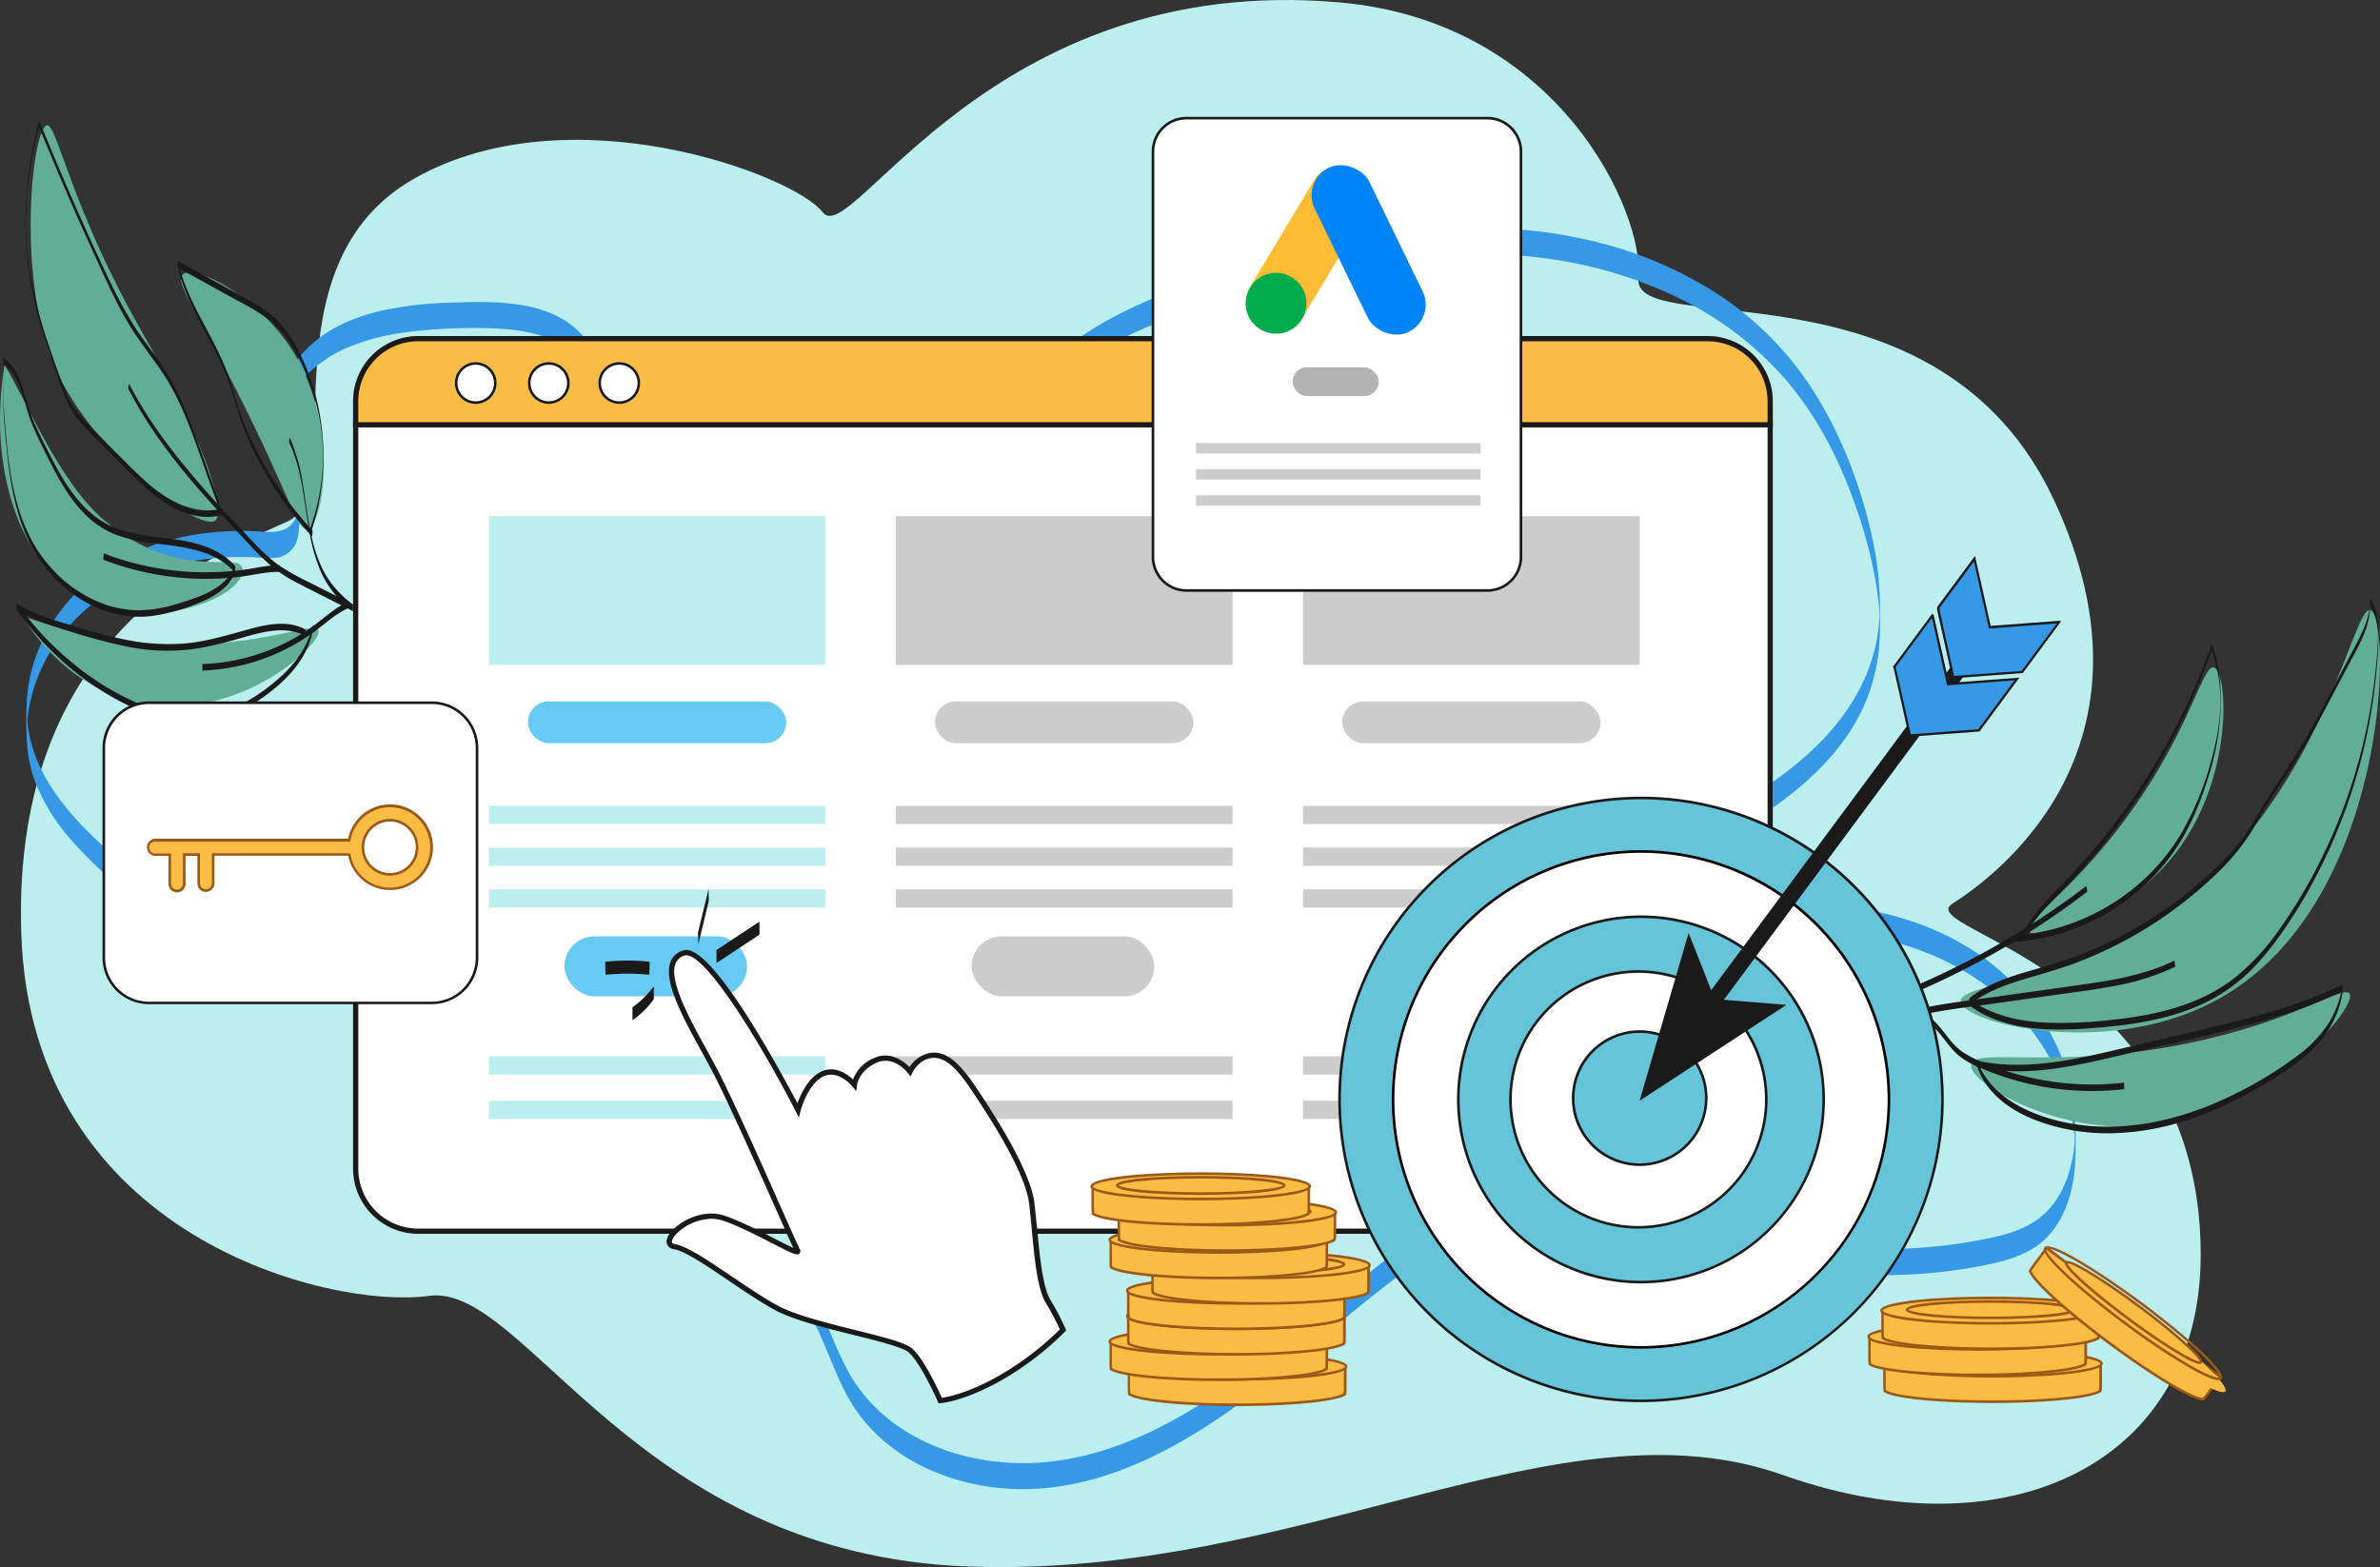 <svg id="b5b19d82-fed0-4d5b-a279-3984c2970ebf" data-name="Слой 6" xmlns="http://www.w3.org/2000/svg" viewBox="0 0 911.94 600.48"><rect x="0" y="0" width="911.94" height="600.48" fill="#333333" stroke="none"/><defs><style>.b137fc2e-ae97-4cb3-84d4-a18f9770176d{fill:#bbeeef;}.b061075e-2b6a-44e5-8113-9b36632a6021{fill:#3699e6;}.f505aa5f-e620-4bd3-9f93-9cddc76a3207{fill:#62ad96;}.fe2eb37b-2b2e-46ea-a737-b346bb48c243{fill:#1a1a1a;}.a17388e5-4f5f-4cc5-a3db-65dccd65763f{fill:#fff;}.b0659eee-c418-4024-bfe9-fb103f9a2f7f{fill:#fabc43;}.a3790e72-7318-4b46-832f-767f4a645e26{fill:#67caf3;}.a29ce09b-11ae-4eaf-96f8-8ad99db494a7{fill:#ccc;}.e3a7a09a-7848-4f2a-af91-9f0f1eacaad8{fill:#ffbc33;}.a4580544-25cc-431c-b8eb-4c692cf56243{fill:#0085f8;}.baa45a00-b72f-4ee2-b4b2-8508f16e26df{fill:#00ab4c;}.b2d36ec3-f60e-4412-86cf-0af6496701c0{fill:#b3b3b3;}.bb8dcb2e-980d-4d69-86b8-0711c9db990a{fill:#65c4d8;}.acd81239-1920-4058-b1ef-3f5624e93e6b{fill:#9b5918;}</style></defs><path class="b137fc2e-ae97-4cb3-84d4-a18f9770176d" d="M513.28.92c84.67,7.48,117,81.42,114.5,105.63s115.14-9.79,159.32,85.21-22.44,144-39,154.5c-15.87,10.12,95.14,24.5,95.14,134.5,0,79.93-73.75,115-159.87,84.48s-184.13,39.54-312.13,35S201.41,491.32,164.35,496.54,12,474.51,8.15,357.63,86.28,210.76,110.28,199.76,99.35,102,158.81,68.38s145.47-1.43,156.47,13S379.28-10.92,513.28.92Z"/><path class="b061075e-2b6a-44e5-8113-9b36632a6021" d="M80.48,348.48c-17.23-3.43-31.48-15.17-43.87-27C24.55,310,13.37,296.07,10.8,279.12a54.14,54.14,0,0,1-.55-5.95c-.09-2.29-.13,9.45,0,5.81,0-.45,0-.9.06-1.34.07-1.09.18-2.18.32-3.27a60,60,0,0,1,2.6-11.46,66.68,66.68,0,0,1,11.36-20.79C35.13,229,50.38,220.59,66.52,216.53A105.5,105.5,0,0,1,92,213.43c2.1,0,4.2,0,6.3.17a54.23,54.23,0,0,0,6.5.2,9.56,9.56,0,0,0,8.64-5.8,14.48,14.48,0,0,0,1.06-4.95,113.47,113.47,0,0,0,0-11.37c-.21-4.06-1.9-7.74-3.76-11.29-2-3.79-4.1-7.51-5.13-11.69a30.66,30.66,0,0,1-.8-5.72c-.1-2-.21,10.51,0,6.59,0-.48.08-1,.13-1.44.11-.95.26-1.91.45-2.85a42.53,42.53,0,0,1,10.38-19.89A51.65,51.65,0,0,1,136,132.05c8.34-3.18,17.22-4.69,26.08-5.48a218,218,0,0,1,25.94-.8c8,.25,16.2,1.23,23.59,4.49a34.16,34.16,0,0,1,9.81,6.46,45.44,45.44,0,0,1,7.44,9.72c4.08,6.83,7.16,14.66,12.7,20.5,4.71,5,11.75,8.9,18.78,8.49a13.24,13.24,0,0,0,8.63-3.8,6.64,6.64,0,0,0,0-1.46c0-1.18,0-2.36,0-3.54s0-2.35,0-3.53a6.12,6.12,0,0,1,0-1.47c-5.23,5.14-13,4.43-19.1,1.42a29,29,0,0,1-8.79-6.62,54.66,54.66,0,0,1-6.78-10.18c-4-7.26-7.64-15.07-14-20.59-6.16-5.32-14.07-7.9-22-9-8.37-1.22-16.9-1-25.33-.7a141.52,141.52,0,0,0-27.14,3.16c-8.42,2-16.8,5.23-23.7,10.54a46.2,46.2,0,0,0-14.27,18.16,36.74,36.74,0,0,0-2.86,10.89c-.28,3-.19,5.94-.19,8.9a61.55,61.55,0,0,0,.29,7.92,34.56,34.56,0,0,0,4,11.57c2,3.85,4.38,7.72,5.2,12,.08.39.14.79.19,1.19s0,.52.07.77c.31,3.31.32-10.7,0-7.39a16.25,16.25,0,0,1-.47,2.76,10.85,10.85,0,0,1-2.35,4.43c-3,3.28-7.56,3.1-11.65,2.84a111.31,111.31,0,0,0-26,1.27c-16.77,2.87-33.22,10.11-45.18,22.45C17.58,239,10.55,254.49,10.2,270.61A117,117,0,0,0,10.64,288a51.67,51.67,0,0,0,3,12,74.67,74.67,0,0,0,13.58,21.8A164.32,164.32,0,0,0,46.12,340c6.79,5.71,14.1,10.94,22.23,14.57a57.38,57.38,0,0,0,12.13,3.89c-.09,0,0-4.61,0-5s.19-5,0-5Z"/><path class="b061075e-2b6a-44e5-8113-9b36632a6021" d="M387.91,169.92c6.36-14.9,18.31-26.2,31.94-34.56,14.54-8.91,30.72-14.74,46.9-19.9,20.4-6.52,41.19-12,62.39-15.24,20.33-3.06,41.12-4,61.56-1.42a167.09,167.09,0,0,1,51.1,14.71,129.3,129.3,0,0,1,42,31.46c12.61,14.56,21.44,32,27.63,50.19A175.92,175.92,0,0,1,719,224.6c.41,2.63.74,5.27,1,7.92.12,1.36.21,2.73.27,4.09l0,.92c0,1,0,2.77,0-1.73v-2.44l0,.61c0,.4,0,.81,0,1.21a72,72,0,0,1-2.49,15.64c-4.33,15.5-14.19,28.58-26.15,39.1-12.44,10.93-26.87,19.37-41.48,27q-5.34,2.79-10.75,5.49c-.38.19-.05,4.48-.05,5,0,1.17,0,2.35,0,3.53a10.67,10.67,0,0,1,0,1.47c15.16-7.59,30.26-15.56,43.86-25.75,12.93-9.68,24.59-21.65,31.19-36.6a72.27,72.27,0,0,0,5.92-27.39c.32-11.83-.16-23.46-2.6-35.07-4.06-19.32-11.11-38.51-21.38-55.41a124.09,124.09,0,0,0-38.25-39.57A154,154,0,0,0,608,91.85c-19.4-4.43-39.42-5.37-59.24-3.87-21.76,1.65-43.22,6.18-64.2,12.1-17.92,5.06-36,10.64-52.8,18.8C417,126,402.87,135.64,393.61,149.41a63.93,63.93,0,0,0-5.7,10.51,5.66,5.66,0,0,0,0,1.47c0,1.18,0,2.35,0,3.53s0,2.36,0,3.54a5.55,5.55,0,0,1,0,1.46Z"/><path class="b061075e-2b6a-44e5-8113-9b36632a6021" d="M183,449.62c31.15-2,63.7,1.93,91,18.12a104.18,104.18,0,0,1,30.4,26.92A94.24,94.24,0,0,1,315,513.17c3.18,7.22,5.83,14.69,9.62,21.64,12.5,23,38.24,34.65,63.59,35.7,29.59,1.22,57.53-12.35,81.28-28.83C495.5,523.61,518,501,544.07,483q5-3.42,10.07-6.61c.44-.27.05-4.42.05-5,0-1.18,0-2.36,0-3.54a9.28,9.28,0,0,1,0-1.46c-27.21,16.91-50.07,39.59-75.6,58.77-23.61,17.73-51.1,33.58-81.26,35.31-24.83,1.43-51.84-7.19-67.41-27.45-9.21-12-12.48-27.11-20-40a98.06,98.06,0,0,0-27.5-29.72c-25.16-18.12-56.53-24.46-87.08-24.1-4.09.05-8.18.22-12.27.48-.28,0,.14,10,0,10Z"/><path class="b061075e-2b6a-44e5-8113-9b36632a6021" d="M690.23,356.56c18.16-.17,36.49,3.11,53.06,10.69,16.09,7.36,30.08,18.86,39.56,33.89A81.53,81.53,0,0,1,793,424.56a72,72,0,0,1,2,12.65c.06,1,.1,2,.13,3-.33-10.83.07-8.21,0-6l0,.78c0,.65-.06,1.3-.11,1.94a60,60,0,0,1-.8,6.41c-1.53,8.33-5,16.66-11.51,22.32-7.12,6.19-16.84,8.18-25.86,9.81a196.8,196.8,0,0,1-62.92,1.11q-3.81-.56-7.59-1.25c.07,0-.05,4.61-.05,5s-.18,5,.05,5a197.25,197.25,0,0,0,64.82,1.08,149.89,149.89,0,0,0,15.28-3,44.16,44.16,0,0,0,13-5.32c7.6-4.89,12-13.1,14.13-21.7a61.39,61.39,0,0,0,1.64-12.95,142.93,142.93,0,0,0-.39-18.74,76.69,76.69,0,0,0-7.28-25.13,88.6,88.6,0,0,0-36.69-38.48c-16.29-9.14-35-13.66-53.54-14.41q-3.53-.14-7-.1c-.1,0,0,10,0,10Z"/><path class="f505aa5f-e620-4bd3-9f93-9cddc76a3207" d="M17.86,48c-5.81,1.83-12.62,65.6,6.37,99.3C43.78,182,78,203.55,82.56,199.4c3-2.75-.06-23.11-28.24-72.35C27.17,79.61,21.72,46.74,17.86,48Z"/><path class="f505aa5f-e620-4bd3-9f93-9cddc76a3207" d="M70,105.19c-3,2.9,4.45,12.6,20.53,44.23,20.79,40.93,23.16,54,27.1,53.28,6.67-1.23,12.7-41-6.54-69.87C97.72,112.87,74.27,101.06,70,105.19Z"/><path class="f505aa5f-e620-4bd3-9f93-9cddc76a3207" d="M1.71,139.84c7,10.65,20.67,44.91,38.27,59.54C70.57,224.79,93.81,209.61,92.91,219c-1,10.26-33,22.25-56.72,12.47C10.12,220.66-5.35,183.68,1.71,139.84Z"/><path class="f505aa5f-e620-4bd3-9f93-9cddc76a3207" d="M8.57,236a183.21,183.21,0,0,0,69.7,10.72c27.08-1.25,42.47-8.35,43.73-5.24,1.94,4.78-29.1,34.47-66.27,28.25C26,264.77,10.84,239.9,8.57,236Z"/><path class="f505aa5f-e620-4bd3-9f93-9cddc76a3207" d="M848.28,255.76c-4.79-1.32-9.81,28.79-40,66-18.49,22.78-33.07,31.78-31,35,2.79,4.32,34.31-4,54-27C856.3,300.5,853.85,257.29,848.28,255.76Z"/><path class="f505aa5f-e620-4bd3-9f93-9cddc76a3207" d="M751.28,383.76c-.59-6.45,31.87-6.53,67-27,71.15-41.47,82.63-125.41,90-123,8.33,2.71,7.66,114.43-60,150C806.56,405.69,752.05,392,751.28,383.76Z"/><path class="f505aa5f-e620-4bd3-9f93-9cddc76a3207" d="M755.28,407.76c1.42-6.5,33.08,2.24,83-8,41.13-8.44,59.83-22.62,62-19,3.39,5.63-35.33,50.93-86,51C782.61,431.8,753.89,414.16,755.28,407.76Z"/><path class="fe2eb37b-2b2e-46ea-a737-b346bb48c243" d="M833.31,368c-13.59,6.69-28.89,8.33-43.68,10.41l-24,3.39c-7.59,1.07-15.21,2-22.77,3.27-7.34,1.24-14.8,3.22-20.55,8.18-.13.11,0,1.07,0,1.25s.14,1.14,0,1.25c5.12-4.41,11.62-6.48,18.15-7.75,7.34-1.42,14.82-2.24,22.23-3.29l24-3.38c7.56-1.07,15.14-2,22.64-3.41a91.86,91.86,0,0,0,24-7.42c.34-.17-.32-2.34,0-2.5Z"/><path class="fe2eb37b-2b2e-46ea-a737-b346bb48c243" d="M813.94,414.83a107.72,107.72,0,0,1-36.72-2.1,106.33,106.33,0,0,1-17.13-5.55,41.68,41.68,0,0,1-8.33-4.26,26.1,26.1,0,0,1-4.94-4.91c-3.16-3.9-6.09-8.52-11.11-10.14.23.07-.26,2.41,0,2.5,4.45,1.43,7.27,5.26,10,8.79a38.34,38.34,0,0,0,4.53,5.08,29.57,29.57,0,0,0,7.75,4.55,107.39,107.39,0,0,0,55.91,8.54c.11,0-.08-2.49,0-2.5Z"/><path class="fe2eb37b-2b2e-46ea-a737-b346bb48c243" d="M776.54,357.27c5.14-8.23,12.55-14.7,19.06-21.79a251.79,251.79,0,0,0,45.56-70.29q2.76-6.36,5.15-12.89c.2-.53.39-1.07.58-1.6.1-.27.2-.54.29-.81l.07-.2c.07-.47.15-.53.22-.19a5.8,5.8,0,0,1,.59,1.7c.21.63.41,1.27.59,1.92a56.35,56.35,0,0,1,1.55,7.16c1.52,10.28-.08,20.73-2.81,30.67a116.66,116.66,0,0,1-11.19,27.7,78.88,78.88,0,0,1-15.48,19A82.23,82.23,0,0,1,776.62,358c-2,.26-4,.43-6,.53-.06,0,0,2.5,0,2.5A81.59,81.59,0,0,0,817.29,343a79.91,79.91,0,0,0,17-18.67c5.44-8.38,9.22-17.87,12.14-27.39a97.24,97.24,0,0,0,4.5-28.72,67.31,67.31,0,0,0-1.22-13.51,54.48,54.48,0,0,0-2-7.3l-.08-.21c-.08-.49-.15-.56-.23-.22-.16.16-.2.58-.28.81l-.58,1.6q-.66,1.82-1.35,3.6a251.67,251.67,0,0,1-44.25,74.07q-4.75,5.52-9.83,10.75c-3.44,3.55-7,7.05-10.1,10.87a58.27,58.27,0,0,0-4.39,6.08c-.38.61.37,1.91,0,2.5Z"/><path class="fe2eb37b-2b2e-46ea-a737-b346bb48c243" d="M754.69,385c5.56-4.45,12.21-7.1,18.95-9.21s13.78-3.91,20.52-6.39a158,158,0,0,0,54.31-33.82A83.9,83.9,0,0,0,863.06,318c2-3.4,3.92-6.87,6-10.22s4.48-6.83,6.75-10.22a243,243,0,0,0,12.5-20.94c3.94-7.38,7.84-14.79,11.76-22.19,3.45-6.53,7.64-13.34,8-20.91.07-1.34.05-2.7,0-4v2.33c2.44,3.62,3.19,8.13,3.08,12.43-.12,4.48-.49,9-1,13.42a210.37,210.37,0,0,1-22.79,75.51,194.52,194.52,0,0,1-13.57,22.33,89.89,89.89,0,0,1-17.19,18.86C843.3,385,826.19,389,809.48,390.74a167.24,167.24,0,0,1-25.11,1.12c-8.06-.36-16.22-1.73-23.52-5.31a40.53,40.53,0,0,1-5.21-3.05c.37.26-.4,2.23,0,2.5,14.28,9.77,32.72,9.09,49.2,7.68,17.23-1.47,35.16-4.77,49.51-15.05,7.24-5.18,13.23-11.91,18.45-19.08A188.83,188.83,0,0,0,887,336.62a210.18,210.18,0,0,0,23.45-78c.41-4.28.73-8.58.83-12.87a44.14,44.14,0,0,0-.68-10.77,16.81,16.81,0,0,0-2.43-5.69,3.47,3.47,0,0,1,0,.91c0,.47,0,1,0,1.42,0-1.14-.07.32-.12.74s-.11.86-.18,1.29a26,26,0,0,1-.63,2.78,38.5,38.5,0,0,1-1.9,5.2c-1.54,3.52-3.42,6.88-5.21,10.28-3.81,7.19-7.6,14.38-11.43,21.56-3.72,7-7.65,13.81-12,20.39s-8.58,13-12.51,19.82a74.18,74.18,0,0,1-6.36,9.53,97.08,97.08,0,0,1-7.49,8.09,156.62,156.62,0,0,1-16,13.77,158.62,158.62,0,0,1-36.39,20.38C791.38,368,784.73,370,778,371.94s-13.25,4-19.15,7.59a39.5,39.5,0,0,0-4.2,2.94c-.42.34.39,2.19,0,2.5Z"/><path class="fe2eb37b-2b2e-46ea-a737-b346bb48c243" d="M758,409.78c3.58,9.29,12.16,15.45,21.1,19.1A77.86,77.86,0,0,0,813,434.05c23.12-1.37,45-11.55,63.89-24.53,5.13-3.54,10-7.54,13.76-12.58a38.23,38.23,0,0,0,7-17.14,17.31,17.31,0,0,1,0-2.5c-16.54,8-34.42,12.6-52.23,16.82q-14.16,3.36-28.34,6.67c-9.25,2.18-18.5,4.46-27.91,5.89-10.51,1.58-21.25,2-31.7-.26.16,0-.19,2.46,0,2.5,18.72,4.05,37.76-.49,56-4.78,18.4-4.33,37-8.21,55.14-13.48a183.08,183.08,0,0,0,29-10.86v-2.5a38.35,38.35,0,0,1-5.78,15.4,48.46,48.46,0,0,1-11.64,11.92,152.69,152.69,0,0,1-29.65,17.26c-21.08,9.39-45.46,13.43-67.76,5.88-10.32-3.49-20.74-9.88-24.83-20.48.28.72-.28,1.77,0,2.5Z"/><path class="fe2eb37b-2b2e-46ea-a737-b346bb48c243" d="M799.64,339.29A308.09,308.09,0,0,1,742,374.12q-8.64,4-17.51,7.47c-.3.11.26,2.39,0,2.5a308.65,308.65,0,0,0,59.64-31.19q7.91-5.31,15.47-11.11c.41-.31-.39-2.2,0-2.5Z"/><path class="fe2eb37b-2b2e-46ea-a737-b346bb48c243" d="M110.92,169.78c4.9,10.58,5.56,22.38,7.58,33.7a65.58,65.58,0,0,0,4.68,16.13,38.18,38.18,0,0,0,10.87,13.67c5.35,4.28,11.5,7.41,17.59,10.49-.33-.17.35-2.33,0-2.5C140.93,235.86,129.92,230,124.1,219c-5.39-10.18-6.11-22-8-33.17a71.85,71.85,0,0,0-5.2-18.5c.31.68-.32,1.81,0,2.5Z"/><path class="fe2eb37b-2b2e-46ea-a737-b346bb48c243" d="M49.3,149.21c7.63,14.84,17.89,28.09,28.9,40.56C83.68,196,89.35,202,95,208.05a104.74,104.74,0,0,0,9,8.87,58.29,58.29,0,0,0,11,7c9.22,4.73,18.49,9.37,27.74,14-.32-.16.35-2.32,0-2.5L118,222.87a87.75,87.75,0,0,1-11.3-6.37,67.45,67.45,0,0,1-9.53-8.66c-11.45-12-22.91-24.2-32.9-37.5a165.35,165.35,0,0,1-15-23.63c.34.65-.34,1.84,0,2.5Z"/><path class="fe2eb37b-2b2e-46ea-a737-b346bb48c243" d="M39.66,214.47A109,109,0,0,0,92,221c5.08-.63,10.15-2,15.3-1.88,0,0,0-2.5,0-2.5-4.56-.14-9,1-13.49,1.64a107.35,107.35,0,0,1-13.4,1A108.32,108.32,0,0,1,39.66,212c.27.1-.29,2.38,0,2.5Z"/><path class="fe2eb37b-2b2e-46ea-a737-b346bb48c243" d="M77.5,256.93a77.15,77.15,0,0,0,44.41-16c3.68-2.85,7.21-5.94,11.48-7.9.33-.16-.3-2.36,0-2.5-3.73,1.71-6.91,4.29-10.1,6.82a82.4,82.4,0,0,1-10,6.89A77.4,77.4,0,0,1,91,252.78a76.18,76.18,0,0,1-13.46,1.65s0,2.5,0,2.5Z"/><path class="fe2eb37b-2b2e-46ea-a737-b346bb48c243" d="M119,204.49a91.63,91.63,0,0,0,3.26-47.11A83.32,83.32,0,0,0,114,133.76a48.69,48.69,0,0,0-7-10.2,41.78,41.78,0,0,0-10.16-7.7c-9.45-5.4-19.07-10.53-28.6-15.78.22.12-.07,2.17,0,2.5,3.18,14.22,12,26.16,17.61,39.39,3.13,7.32,4.77,15.15,7.71,22.54A128.66,128.66,0,0,0,104,185.15a140.23,140.23,0,0,0,15.7,20.6c-.12-.13,0-1.05,0-1.25s.15-1.08,0-1.25A137.36,137.36,0,0,1,94.6,164.78a113,113,0,0,1-4.06-11.13c-1.19-3.9-2.27-7.84-3.75-11.64-2.61-6.72-6.14-13-9.49-19.39-3.78-7.19-7.38-14.56-9.16-22.54v2.5l23.93,13.19a82.14,82.14,0,0,1,10.49,6.34,37.18,37.18,0,0,1,7.83,8.3,73.43,73.43,0,0,1,9.77,21,81.35,81.35,0,0,1,3.6,24A83.25,83.25,0,0,1,119,202c-.26.74.26,1.76,0,2.5Z"/><path class="fe2eb37b-2b2e-46ea-a737-b346bb48c243" d="M83.83,192.05c-4-11.18-7.82-22.48-12.22-33.52a101,101,0,0,0-7.29-15c-2.92-4.81-6.37-9.26-9.65-13.83-6.76-9.43-11.65-19.82-16.53-30.3Q30.61,83.23,23.63,66.83C21.32,61.42,19.05,56,16.77,50.55l-.85-2a8.23,8.23,0,0,0-.75-1.8L15,46.28c-.06.23-.13.46-.19.69l-.3,1.15c-.19.77-.39,1.55-.57,2.32-.67,2.78-1.26,5.59-1.78,8.4A148.73,148.73,0,0,0,9.91,90.72a143.91,143.91,0,0,0,5.64,33.9c1.6,5.64,3.48,11.2,5.46,16.72,1.88,5.23,3.49,10.83,6.33,15.62s7.15,8.74,11,12.72q6.24,6.4,12.63,12.65c7.49,7.31,16.07,14.89,27,15.67a22,22,0,0,0,7.62-.79c.24-.07-.2-2.44,0-2.5-10.32,3-20.47-2.35-28.17-8.88-4.13-3.51-7.94-7.4-11.77-11.23q-6.08-6.06-12-12.26a54.22,54.22,0,0,1-5.13-6,33.81,33.81,0,0,1-3.65-6.91c-2.13-5.28-4-10.7-5.84-16.09A173.88,173.88,0,0,1,11,100.8a123.19,123.19,0,0,1,.69-36.87c.45-2.75,1-5.48,1.58-8.2.29-1.32.6-2.64.92-3.95.17-.69.35-1.39.53-2.08a7.32,7.32,0,0,1,.25-.92s.54,1.29.56,1.35c2.19,5.21,4.37,10.43,6.58,15.64q6.73,15.95,14,31.68c4.67,10.15,9.17,20.59,15.3,30,3,4.52,6.28,8.77,9.38,13.19A90.71,90.71,0,0,1,69,154.92c4.65,10.16,8.08,20.91,11.87,31.41l3,8.22c-.26-.73.27-1.75,0-2.5Z"/><path class="fe2eb37b-2b2e-46ea-a737-b346bb48c243" d="M90.14,217c-5.39-6.36-13.72-8.86-21.68-10.13-9.06-1.46-18.62-1.59-27-5.83-7.23-3.67-12.58-10-16.82-16.78-2.14-3.43-4-7-5.87-10.62-2.15-4.24-4.32-8.5-6.15-12.9s-2.9-9.06-4.47-13.58C6.81,143.22,4.85,139.4,1.27,137v.05a236.56,236.56,0,0,0,1.36,35.6c1.17,11.63,3.1,23.41,8.11,34.07C19.22,224.84,38.4,238.91,59,235.91a74.61,74.61,0,0,0,18.53-5.46c5-2.15,9.8-5.22,12.17-10.28.33-.69-.31-1.83,0-2.5C85.88,225.84,76,228.93,68,231.34a50.54,50.54,0,0,1-15.22,2.5,40.37,40.37,0,0,1-12.65-2.28,50.36,50.36,0,0,1-21-14.5C12.77,209.88,8.77,201.15,6.31,192c-2.71-10.12-3.69-20.62-4.49-31a170.68,170.68,0,0,1-.61-20,4.75,4.75,0,0,1,0-1c.39-.48.27-.17.6-.06a4.91,4.91,0,0,1,1.2,1,14.67,14.67,0,0,1,2,2.3,24,24,0,0,1,2.75,5.44c1.56,4.14,2.48,8.49,4.06,12.63,1.87,4.87,4.24,9.53,6.58,14.18,3.92,7.79,8.18,15.69,14.48,21.85a34.27,34.27,0,0,0,11.13,7.39,59.54,59.54,0,0,0,14.75,3.39c9.06,1.19,18.76,1.9,26.57,7.15a23.27,23.27,0,0,1,4.76,4.26c-.12-.15,0-1,0-1.25s.15-1.06,0-1.25Z"/><path class="fe2eb37b-2b2e-46ea-a737-b346bb48c243" d="M117.09,241.21c-6.15-3.36-13.32-2.28-19.81-.61C90,242.49,82.82,244.83,75.34,246a74.71,74.71,0,0,1-23.17-.14,169.88,169.88,0,0,1-22.78-5.63c-7.87-2.39-16-4.56-23-9.16.37.24-.28,2.09,0,2.5C17.3,249,32.16,262.23,49.27,270.34c8.68,4.11,18.32,6.89,28,6.24,9.85-.65,18.53-5.46,26.21-11.38s14.62-13.83,16.37-23.72c.14-.81-.14-1.7,0-2.5-1.54,8.69-7.07,15.88-13.64,21.51-7.15,6.12-15.79,11.63-25.21,13.17s-19.34-.57-28.17-4.24a101.37,101.37,0,0,1-24.48-14.94A116.58,116.58,0,0,1,6.42,231.06v2.5c6.13,4.08,13.24,6.18,20.21,8.32a205.2,205.2,0,0,0,22.72,6,76.73,76.73,0,0,0,23.18,1c7.6-.91,14.91-3,22.27-5.1,7.2-2,15.34-3.86,22.29-.07-.33-.18.37-2.3,0-2.5Z"/><path class="a17388e5-4f5f-4cc5-a3db-65dccd65763f" d="M135.28,447.76a25,25,0,0,0,25,25h494a25,25,0,0,0,25-25v-286h-544Z"/><path class="fe2eb37b-2b2e-46ea-a737-b346bb48c243" d="M677.28,163.76v284a23,23,0,0,1-23,23h-494a23,23,0,0,1-23-23v-284h540m2-2h-544v286a25,25,0,0,0,25,25h494a25,25,0,0,0,25-25v-286Z"/><path class="b0659eee-c418-4024-bfe9-fb103f9a2f7f" d="M654.28,128.76h-494a25,25,0,0,0-25,25v10h544v-10A25,25,0,0,0,654.28,128.76Z"/><path class="fe2eb37b-2b2e-46ea-a737-b346bb48c243" d="M654.28,130.76a23,23,0,0,1,23,23v8h-540v-8a23,23,0,0,1,23-23h494m0-2h-494a25,25,0,0,0-25,25v10h544v-10a25,25,0,0,0-25-25Z"/><circle class="a17388e5-4f5f-4cc5-a3db-65dccd65763f" cx="182.28" cy="146.76" r="8"/><path class="fe2eb37b-2b2e-46ea-a737-b346bb48c243" d="M182.28,139.76a7,7,0,1,1-7,7,7,7,0,0,1,7-7m0-1a8,8,0,1,0,8,8,8,8,0,0,0-8-8Z"/><circle class="a17388e5-4f5f-4cc5-a3db-65dccd65763f" cx="210.28" cy="146.76" r="8"/><path class="fe2eb37b-2b2e-46ea-a737-b346bb48c243" d="M210.28,139.76a7,7,0,1,1-7,7,7,7,0,0,1,7-7m0-1a8,8,0,1,0,8,8,8,8,0,0,0-8-8Z"/><circle class="a17388e5-4f5f-4cc5-a3db-65dccd65763f" cx="237.28" cy="146.76" r="8"/><path class="fe2eb37b-2b2e-46ea-a737-b346bb48c243" d="M237.28,139.76a7,7,0,1,1-7,7,7,7,0,0,1,7-7m0-1a8,8,0,1,0,8,8,8,8,0,0,0-8-8Z"/><rect class="b137fc2e-ae97-4cb3-84d4-a18f9770176d" x="187.28" y="197.76" width="129" height="57"/><rect class="a3790e72-7318-4b46-832f-767f4a645e26" x="202.28" y="268.76" width="99" height="16" rx="8"/><rect class="b137fc2e-ae97-4cb3-84d4-a18f9770176d" x="187.28" y="308.76" width="129" height="7"/><rect class="b137fc2e-ae97-4cb3-84d4-a18f9770176d" x="187.28" y="324.76" width="129" height="7"/><rect class="b137fc2e-ae97-4cb3-84d4-a18f9770176d" x="187.28" y="340.76" width="129" height="7"/><rect class="a3790e72-7318-4b46-832f-767f4a645e26" x="216.28" y="358.76" width="70" height="23" rx="11.5"/><rect class="b137fc2e-ae97-4cb3-84d4-a18f9770176d" x="187.28" y="404.76" width="129" height="7"/><rect class="b137fc2e-ae97-4cb3-84d4-a18f9770176d" x="187.28" y="421.76" width="129" height="7"/><rect class="a29ce09b-11ae-4eaf-96f8-8ad99db494a7" x="343.28" y="197.76" width="129" height="57"/><rect class="a29ce09b-11ae-4eaf-96f8-8ad99db494a7" x="358.28" y="268.76" width="99" height="16" rx="8"/><rect class="a29ce09b-11ae-4eaf-96f8-8ad99db494a7" x="343.28" y="308.76" width="129" height="7"/><rect class="a29ce09b-11ae-4eaf-96f8-8ad99db494a7" x="343.28" y="324.76" width="129" height="7"/><rect class="a29ce09b-11ae-4eaf-96f8-8ad99db494a7" x="343.28" y="340.76" width="129" height="7"/><rect class="a29ce09b-11ae-4eaf-96f8-8ad99db494a7" x="372.28" y="358.76" width="70" height="23" rx="11.5"/><rect class="a29ce09b-11ae-4eaf-96f8-8ad99db494a7" x="343.28" y="404.76" width="129" height="7"/><rect class="a29ce09b-11ae-4eaf-96f8-8ad99db494a7" x="343.28" y="421.76" width="129" height="7"/><rect class="a29ce09b-11ae-4eaf-96f8-8ad99db494a7" x="499.28" y="197.76" width="129" height="57"/><rect class="a29ce09b-11ae-4eaf-96f8-8ad99db494a7" x="514.28" y="268.76" width="99" height="16" rx="8"/><rect class="a29ce09b-11ae-4eaf-96f8-8ad99db494a7" x="499.28" y="308.76" width="129" height="7"/><rect class="a29ce09b-11ae-4eaf-96f8-8ad99db494a7" x="499.28" y="324.76" width="129" height="7"/><rect class="a29ce09b-11ae-4eaf-96f8-8ad99db494a7" x="499.28" y="340.76" width="129" height="7"/><rect class="a29ce09b-11ae-4eaf-96f8-8ad99db494a7" x="528.28" y="358.76" width="70" height="23" rx="11.5"/><rect class="a29ce09b-11ae-4eaf-96f8-8ad99db494a7" x="499.28" y="404.76" width="129" height="7"/><rect class="a29ce09b-11ae-4eaf-96f8-8ad99db494a7" x="499.28" y="421.76" width="129" height="7"/><path class="a17388e5-4f5f-4cc5-a3db-65dccd65763f" d="M261.74,365.24c11.08-4.08,44,60.14,44,60.14s2.75-10.74,9.27-13.84,12.31,4.1,12.31,4.1.7-6.11,8.12-9.37,13.21,4.34,13.21,4.34,2.4-5.22,7.77-6.12,10.18,3.08,16.4,12.31,21,31.62,22.51,44.4,2.17,30.62,6.17,37.37a96.71,96.71,0,0,1,5.77,11,113.8,113.8,0,0,1-24,18.41c-14.24,8-23,8.68-23,8.68s-6.34-14.55-11.34-19.15-38.26-9.21-51.62-16.49-31.39-22-38.82-23.35,6.59-14.91,18.56-11,30.17,15.56,28.45,12.4-23.31-53.31-32.27-70.15C264.63,392.77,249.85,369.62,261.74,365.24Z"/><path class="fe2eb37b-2b2e-46ea-a737-b346bb48c243" d="M359.64,537.71l-.28-.64c-.06-.15-6.31-14.4-11.1-18.81-2.21-2-11.3-4.29-20.93-6.68-11-2.73-23.42-5.82-30.49-9.67-5.48-3-11.68-7.19-17.68-11.25-8.56-5.79-16.64-11.26-20.83-12a3.15,3.15,0,0,1-2.78-2.06c-.48-1.54.41-3.53,2.52-5.6,4.39-4.33,12.42-7.52,19.3-5.27,6,2,13.45,5.8,19.41,8.87,2.61,1.35,5.47,2.81,7.17,3.55-1.07-2.31-3.12-6.93-5.9-13.18-7.32-16.49-19.58-44.07-25.69-55.57-1.08-2-2.26-4.16-3.46-6.35-6.95-12.62-14.82-26.92-12-34.42a7.23,7.23,0,0,1,4.51-4.34h0c1.9-.7,7.69-2.84,27.37,28.95,7.48,12.1,14.2,24.63,16.78,29.53,1.23-3.47,4.09-9.78,9.06-12.15,5.31-2.52,10,.94,12.23,3a14.51,14.51,0,0,1,8.23-8.29c6.21-2.72,11.36,1.45,13.43,3.55a11.88,11.88,0,0,1,7.78-5.41c5.62-.94,10.66,2.75,17.4,12.74,14,20.73,21.61,35.81,22.67,44.85.34,2.93.64,6.06,1,9.37,1,10.58,2.12,22.58,5.09,27.6a96,96,0,0,1,5.83,11.14l.25.6-.45.47a115.59,115.59,0,0,1-24.26,18.59c-14.27,8.07-23,8.78-23.4,8.8ZM272.48,467a19.94,19.94,0,0,0-13,5.45c-1.65,1.63-2.2,3-2,3.59.13.41.73.6,1.21.68,4.62.81,12.87,6.39,21.61,12.31,6,4,12.13,8.2,17.52,11.14,6.84,3.73,19.15,6.79,30,9.49s19.21,4.77,21.8,7.15c4.53,4.16,9.93,15.81,11.27,18.79,2.3-.33,10.27-1.89,21.88-8.46a115,115,0,0,0,23.33-17.75,104.89,104.89,0,0,0-5.44-10.29c-3.2-5.41-4.3-17.11-5.36-28.43-.32-3.3-.61-6.42-.95-9.33-1-8.71-8.53-23.5-22.34-44-6.22-9.24-10.69-12.68-15.41-11.89s-7,5.51-7,5.56l-.69,1.49-1-1.31c-.22-.28-5.4-6.92-12-4-6.82,3-7.53,8.51-7.54,8.57l-.27,2.37-1.5-1.86c-.05-.07-5.38-6.55-11.1-3.83-6,2.86-8.7,13.09-8.73,13.19l-.65,2.55-1.21-2.34c-12.58-24.53-35.3-62.41-42.79-59.66h0a5.27,5.27,0,0,0-3.33,3.16c-2.47,6.64,5.5,21.12,11.9,32.75,1.21,2.21,2.39,4.35,3.47,6.38,6.15,11.56,18.42,39.19,25.76,55.7,3.34,7.53,6,13.48,6.51,14.44a1.29,1.29,0,0,1-.1,1.64c-.91.93-2.28.33-10.42-3.86-5.9-3-13.25-6.82-19.13-8.75A13.71,13.71,0,0,0,272.48,467Z"/><path class="fe2eb37b-2b2e-46ea-a737-b346bb48c243" d="M267.53,362l4-16.51a11.6,11.6,0,0,0,0-2.5c0-.59,0-1.18,0-1.77a3.58,3.58,0,0,1,0-.73l-4,16.51a11.59,11.59,0,0,0,0,2.5c0,.59,0,1.18,0,1.77a3.6,3.6,0,0,1,0,.73Z"/><path class="fe2eb37b-2b2e-46ea-a737-b346bb48c243" d="M274.54,369,291,358.13a4.56,4.56,0,0,0,0-.73c0-.59,0-1.18,0-1.77s0-1.18,0-1.76a3.71,3.71,0,0,1,0-.74L274.54,364a3.73,3.73,0,0,0,0,.73c0,.59,0,1.18,0,1.77s0,1.17,0,1.76a4.78,4.78,0,0,1,0,.74Z"/><path class="fe2eb37b-2b2e-46ea-a737-b346bb48c243" d="M248.85,368.51a80,80,0,0,0-16.88,0c-.21,0,.14,5,0,5a80,80,0,0,1,16.88,0c-.14,0,.21-5,0-5Z"/><path class="fe2eb37b-2b2e-46ea-a737-b346bb48c243" d="M250.52,377.88a34.77,34.77,0,0,1-8.18,8.06,4.73,4.73,0,0,0,0,.73v3.54a3,3,0,0,1,0,.73,34.77,34.77,0,0,0,8.18-8.06,3.06,3.06,0,0,0,0-.73c0-.59,0-1.18,0-1.77s0-1.18,0-1.77c0-.14-.09-.63,0-.73Z"/><rect class="a17388e5-4f5f-4cc5-a3db-65dccd65763f" x="441.78" y="45.26" width="141" height="181" rx="12.84"/><path class="fe2eb37b-2b2e-46ea-a737-b346bb48c243" d="M569.94,226.76H454.62a13.36,13.36,0,0,1-13.34-13.34V58.09a13.35,13.35,0,0,1,13.34-13.33H569.94a13.35,13.35,0,0,1,13.34,13.33V213.42A13.36,13.36,0,0,1,569.94,226.76Zm-115.32-181a12.35,12.35,0,0,0-12.34,12.33V213.42a12.36,12.36,0,0,0,12.34,12.34H569.94a12.35,12.35,0,0,0,12.34-12.34V58.09a12.34,12.34,0,0,0-12.34-12.33Z"/><rect class="e3a7a09a-7848-4f2a-af91-9f0f1eacaad8" x="489.81" y="60.14" width="23.32" height="69.95" rx="11.66" transform="translate(882.27 434.98) rotate(-148.99)"/><rect class="a4580544-25cc-431c-b8eb-4c692cf56243" x="512.76" y="60.79" width="23.32" height="69.95" rx="11.66" transform="translate(10.94 239.03) rotate(-25.94)"/><circle class="baa45a00-b72f-4ee2-b4b2-8508f16e26df" cx="488.94" cy="116.21" r="11.66"/><rect class="b2d36ec3-f60e-4412-86cf-0af6496701c0" x="495.28" y="140.76" width="33" height="11" rx="5.5"/><rect class="a29ce09b-11ae-4eaf-96f8-8ad99db494a7" x="458.28" y="169.76" width="109" height="4"/><rect class="a29ce09b-11ae-4eaf-96f8-8ad99db494a7" x="458.28" y="179.76" width="109" height="4"/><rect class="a29ce09b-11ae-4eaf-96f8-8ad99db494a7" x="458.28" y="189.76" width="109" height="4"/><circle class="bb8dcb2e-980d-4d69-86b8-0711c9db990a" cx="628.78" cy="421.26" r="115.5"/><path class="fe2eb37b-2b2e-46ea-a737-b346bb48c243" d="M628.78,537.26a116,116,0,1,1,116-116A116.13,116.13,0,0,1,628.78,537.26Zm0-231a115,115,0,1,0,115,115A115.13,115.13,0,0,0,628.78,306.26Z"/><circle class="a17388e5-4f5f-4cc5-a3db-65dccd65763f" cx="628.78" cy="421.26" r="95"/><path d="M628.78,516.76a95.5,95.5,0,1,1,95.5-95.5A95.61,95.61,0,0,1,628.78,516.76Zm0-190a94.5,94.5,0,1,0,94.5,94.5A94.6,94.6,0,0,0,628.78,326.76Z"/><circle class="bb8dcb2e-980d-4d69-86b8-0711c9db990a" cx="628.78" cy="421.26" r="70"/><path class="fe2eb37b-2b2e-46ea-a737-b346bb48c243" d="M628.78,491.76a70.5,70.5,0,1,1,70.5-70.5A70.58,70.58,0,0,1,628.78,491.76Zm0-140a69.5,69.5,0,1,0,69.5,69.5A69.58,69.58,0,0,0,628.78,351.76Z"/><circle class="a17388e5-4f5f-4cc5-a3db-65dccd65763f" cx="627.78" cy="421.26" r="49"/><path class="fe2eb37b-2b2e-46ea-a737-b346bb48c243" d="M627.78,470.76a49.5,49.5,0,1,1,49.5-49.5A49.56,49.56,0,0,1,627.78,470.76Zm0-98a48.5,48.5,0,1,0,48.5,48.5A48.55,48.55,0,0,0,627.78,372.76Z"/><circle class="bb8dcb2e-980d-4d69-86b8-0711c9db990a" cx="628.28" cy="420.76" r="25.5"/><path class="fe2eb37b-2b2e-46ea-a737-b346bb48c243" d="M628.28,446.76a26,26,0,1,1,26-26A26,26,0,0,1,628.28,446.76Zm0-51a25,25,0,1,0,25,25A25,25,0,0,0,628.28,395.76Z"/><polygon class="fe2eb37b-2b2e-46ea-a737-b346bb48c243" points="647.02 357.46 628.25 421.77 684.41 385.08 684.33 385.02 657.01 382.81 647.02 357.46"/><rect class="fe2eb37b-2b2e-46ea-a737-b346bb48c243" x="698.74" y="240.41" width="6.1" height="163.86" transform="translate(1073.57 999.23) rotate(-143.45)"/><path class="b061075e-2b6a-44e5-8113-9b36632a6021" d="M789,238.34l-26.56,2-5.88-26.24-13.69,18.46a1.17,1.17,0,0,1-.07.15h0l0,0a.83.83,0,0,0,0,.15.13.13,0,0,0,0,.06v.16c0,.52,0,.31,0,.46a1,1,0,0,1,0,.17l5.76,25.7,26.44-2L789,238.35Z"/><path class="fe2eb37b-2b2e-46ea-a737-b346bb48c243" d="M775.08,257.9l-27,2-5.85-26.24.46-.07-.44,0a.74.74,0,0,1,0-.17v-.26l0-.35.06-.19.15-.3L756.76,213l6,26.81,26.31-1.94.68.14-.38.56ZM748.75,259l25.86-1.92,13.49-18.2-26,1.94-5.76-25.67-13.09,17.65a.87.87,0,0,1-.06.13.42.42,0,0,0,0,.1v.1a1.4,1.4,0,0,1,0,.53s0,.07,0,.1Z"/><path class="b061075e-2b6a-44e5-8113-9b36632a6021" d="M746.41,262.13l-5.88-26.24-.09-.1-14.62,19.73.12.11,5.87,26.2,26.44-2,14.6-19.7Z"/><path class="fe2eb37b-2b2e-46ea-a737-b346bb48c243" d="M758.48,280.29l-27,2-5.93-26.44h0l-.29-.27.22-.32,14.94-20.15.36.37.11.12.07.08,0,.11,5.8,25.87,27-2Zm-26.32,1.07L758,279.43l13.91-18.76-25.86,1.93-5.79-25.84-13.9,18.78Z"/><path class="b0659eee-c418-4024-bfe9-fb103f9a2f7f" d="M432.54,523.29v8.34a1.79,1.79,0,0,1,0,.23c0,.75.05,1.5.1,2.25,3,2.35,20.32,4.15,41.3,4.15s38.2-1.79,41.27-4.12c0-.12,0-.23,0-.34,0-.39.07-.79.11-1.19v-9.32Z"/><path class="acd81239-1920-4058-b1ef-3f5624e93e6b" d="M474,538.76c-21,0-38.48-1.79-41.61-4.26l-.18-.14v-.22c-.06-.84-.09-1.55-.1-2.28a.45.45,0,0,0,0-.11v-9h83.85l0,10c0,.33-.05.72-.1,1.11l0,.55-.18.13C512.31,537,494.83,538.76,474,538.76Zm-40.82-4.92c3.39,2.25,20.75,3.92,40.82,3.92s37.34-1.67,40.8-3.9v-.11c0-.39.08-.78.11-1.16v-8.8H433v7.79c0,.1,0,.19,0,.28C433.07,532.49,433.1,533.12,433.14,533.84Z"/><ellipse class="b0659eee-c418-4024-bfe9-fb103f9a2f7f" cx="473.96" cy="523.64" rx="41.78" ry="4.87"/><path class="acd81239-1920-4058-b1ef-3f5624e93e6b" d="M474,529c-17,0-42.27-1.43-42.27-5.38S457,518.27,474,518.27s42.28,1.43,42.28,5.37S491,529,474,529Zm0-9.75c-27.48,0-41.27,2.8-41.27,4.37S446.48,528,474,528s41.28-2.81,41.28-4.38S501.44,519.27,474,519.27Z"/><ellipse class="b0659eee-c418-4024-bfe9-fb103f9a2f7f" cx="473.96" cy="523.29" rx="32.03" ry="3.13"/><path class="acd81239-1920-4058-b1ef-3f5624e93e6b" d="M474,526.93c-1.33,0-32.52,0-32.52-3.64s31.19-3.63,32.52-3.63,32.53,0,32.53,3.63S475.29,526.93,474,526.93Zm-31.48-3.64c1.12,1.11,12.66,2.64,31.48,2.64s30.37-1.53,31.49-2.64c-1.12-1.1-12.66-2.63-31.49-2.63S443.6,522.19,442.48,523.29Z"/><path class="b0659eee-c418-4024-bfe9-fb103f9a2f7f" d="M425.55,513.69V522a1.66,1.66,0,0,1,0,.22c0,.75,0,1.5.09,2.25,3,2.36,20.32,4.16,41.3,4.16s38.2-1.79,41.27-4.13c0-.11,0-.22,0-.33,0-.4.08-.8.11-1.2,0,0,0,0,0,0v-9.27Z"/><path class="acd81239-1920-4058-b1ef-3f5624e93e6b" d="M467,529.16c-21,0-38.48-1.8-41.61-4.27l-.17-.13,0-.22c-.05-.73-.09-1.51-.09-2.29a.44.44,0,0,0,0-.1v-9H508.9v9.91c0,.4-.07.77-.11,1.15l-.06.55-.17.13C505.32,527.38,487.84,529.16,467,529.16Zm-40.82-4.93c3.39,2.25,20.75,3.93,40.82,3.93s37.35-1.67,40.8-3.91v-.11c0-.38.08-.77.11-1.16v-8.79H426.05V522a1.41,1.41,0,0,1,0,.28C426.08,522.92,426.11,523.59,426.15,524.23Z"/><ellipse class="b0659eee-c418-4024-bfe9-fb103f9a2f7f" cx="466.97" cy="514.04" rx="41.78" ry="4.87"/><path class="acd81239-1920-4058-b1ef-3f5624e93e6b" d="M467,519.41c-17,0-42.27-1.43-42.27-5.37S450,508.66,467,508.66s42.28,1.43,42.28,5.38S484,519.41,467,519.41Zm0-9.75c-27.48,0-41.27,2.81-41.27,4.38s13.79,4.37,41.27,4.37,41.28-2.8,41.28-4.37S494.46,509.66,467,509.66Z"/><ellipse class="b0659eee-c418-4024-bfe9-fb103f9a2f7f" cx="466.97" cy="513.69" rx="32.03" ry="3.13"/><path class="acd81239-1920-4058-b1ef-3f5624e93e6b" d="M467,517.32c-1.32,0-32.52,0-32.52-3.63s31.2-3.64,32.52-3.64,32.53.05,32.53,3.64S468.3,517.32,467,517.32Zm-31.48-3.63c1.12,1.1,12.66,2.63,31.48,2.63s30.37-1.53,31.49-2.63c-1.12-1.1-12.66-2.64-31.49-2.64S436.61,512.59,435.49,513.69Z"/><path class="b0659eee-c418-4024-bfe9-fb103f9a2f7f" d="M432.28,503.94v8.34a.83.83,0,0,1,0,.22c0,.75,0,1.51.09,2.25,3,2.36,20.33,4.16,41.31,4.16s38.19-1.79,41.27-4.13l0-.33.12-1.19s0,0,0,0v-9.28Z"/><path class="acd81239-1920-4058-b1ef-3f5624e93e6b" d="M473.71,519.41c-21,0-38.49-1.79-41.61-4.26l-.18-.14v-.22c-.05-.69-.1-1.49-.1-2.29a.44.44,0,0,0,0-.1v-9h83.86l0,10.09-.15,1.52-.17.13C512.06,517.63,494.58,519.41,473.71,519.41Zm-40.82-4.92c3.39,2.24,20.74,3.92,40.82,3.92s37.34-1.67,40.79-3.91l.14-1.35v-8.71H432.78v7.79a1.24,1.24,0,0,1,0,.27C432.81,513.18,432.85,513.87,432.89,514.49Z"/><ellipse class="b0659eee-c418-4024-bfe9-fb103f9a2f7f" cx="473.71" cy="504.29" rx="41.78" ry="4.87"/><path class="acd81239-1920-4058-b1ef-3f5624e93e6b" d="M473.71,509.66c-17,0-42.28-1.43-42.28-5.37s25.29-5.37,42.28-5.37S516,500.35,516,504.29,490.7,509.66,473.71,509.66Zm0-9.74c-27.48,0-41.28,2.8-41.28,4.37s13.8,4.37,41.28,4.37,41.27-2.8,41.27-4.37S501.19,499.92,473.71,499.92Z"/><ellipse class="b0659eee-c418-4024-bfe9-fb103f9a2f7f" cx="473.71" cy="503.94" rx="32.03" ry="3.13"/><path class="acd81239-1920-4058-b1ef-3f5624e93e6b" d="M473.71,507.57c-1.33,0-32.53,0-32.53-3.63s31.2-3.63,32.53-3.63,32.53,0,32.53,3.63S475,507.57,473.71,507.57Zm-31.49-3.63c1.12,1.1,12.66,2.63,31.49,2.63s30.36-1.53,31.48-2.63c-1.12-1.1-12.65-2.63-31.48-2.63S443.34,502.84,442.22,503.94Z"/><path class="b0659eee-c418-4024-bfe9-fb103f9a2f7f" d="M432.28,494.19v8.34a.89.89,0,0,1,0,.22c0,.76,0,1.51.09,2.26,3,2.35,20.33,4.15,41.31,4.15S511.9,507.37,515,505l0-.33.12-1.19s0,0,0,0v-9.28Z"/><path class="acd81239-1920-4058-b1ef-3f5624e93e6b" d="M473.71,509.66c-21,0-38.49-1.79-41.61-4.26l-.18-.14V505c-.05-.69-.1-1.49-.1-2.28,0,0,0-.07,0-.11l0-.12v-8.84h83.86l0,10.12-.15,1.49-.17.13C512.06,507.88,494.58,509.66,473.71,509.66Zm-40.82-4.92c3.39,2.24,20.74,3.92,40.82,3.92s37.34-1.67,40.79-3.91l.14-1.35v-8.71H432.78v7.79a1.33,1.33,0,0,1,0,.28C432.81,503.43,432.85,504.12,432.89,504.74Z"/><ellipse class="b0659eee-c418-4024-bfe9-fb103f9a2f7f" cx="473.71" cy="494.54" rx="41.78" ry="4.87"/><path class="acd81239-1920-4058-b1ef-3f5624e93e6b" d="M473.71,499.92c-17,0-42.28-1.44-42.28-5.38s25.29-5.37,42.28-5.37S516,490.6,516,494.54,490.7,499.92,473.71,499.92Zm0-9.75c-27.48,0-41.28,2.8-41.28,4.37s13.8,4.38,41.28,4.38S515,496.11,515,494.54,501.19,490.17,473.71,490.17Z"/><ellipse class="b0659eee-c418-4024-bfe9-fb103f9a2f7f" cx="473.71" cy="494.19" rx="32.03" ry="3.13"/><path class="acd81239-1920-4058-b1ef-3f5624e93e6b" d="M473.71,497.83c-1.33,0-32.53,0-32.53-3.64s31.2-3.63,32.53-3.63,32.53,0,32.53,3.63S475,497.83,473.71,497.83Zm-31.49-3.64c1.12,1.1,12.66,2.64,31.49,2.64s30.36-1.54,31.48-2.64c-1.12-1.1-12.65-2.63-31.48-2.63S443.34,493.09,442.22,494.19Z"/><path class="b0659eee-c418-4024-bfe9-fb103f9a2f7f" d="M441.55,484.45v8.34a1.46,1.46,0,0,1,0,.22c0,.75,0,1.5.09,2.25,3,2.35,20.32,4.15,41.3,4.15s38.2-1.78,41.27-4.12c0-.11,0-.23,0-.34,0-.39.08-.79.11-1.19,0,0,0,0,0,0v-9.27Z"/><path class="acd81239-1920-4058-b1ef-3f5624e93e6b" d="M483,499.92c-21,0-38.48-1.8-41.61-4.27l-.17-.14,0-.22c-.05-.72-.09-1.5-.09-2.28a.52.52,0,0,0,0-.11V484H524.9v9.9c0,.39-.07.77-.11,1.15l-.06.52-.17.16C521.32,498.14,503.84,499.92,483,499.92ZM442.15,495c3.39,2.25,20.75,3.93,40.82,3.93s37.35-1.68,40.8-3.91v-.11c0-.39.08-.79.11-1.18V485H442.05v7.78a1.41,1.41,0,0,1,0,.28C442.08,493.68,442.11,494.35,442.15,495Z"/><ellipse class="b0659eee-c418-4024-bfe9-fb103f9a2f7f" cx="482.97" cy="484.79" rx="41.78" ry="4.87"/><path class="acd81239-1920-4058-b1ef-3f5624e93e6b" d="M483,490.17c-17,0-42.27-1.43-42.27-5.38S466,479.42,483,479.42s42.28,1.43,42.28,5.37S500,490.17,483,490.17Zm0-9.75c-27.48,0-41.27,2.8-41.27,4.37s13.79,4.38,41.27,4.38,41.28-2.81,41.28-4.38S510.46,480.42,483,480.42Z"/><ellipse class="b0659eee-c418-4024-bfe9-fb103f9a2f7f" cx="482.97" cy="484.45" rx="32.03" ry="3.13"/><path class="acd81239-1920-4058-b1ef-3f5624e93e6b" d="M483,488.08c-1.32,0-32.52,0-32.52-3.63s31.2-3.64,32.52-3.64,32.53,0,32.53,3.64S484.3,488.08,483,488.08Zm-31.48-3.63c1.12,1.1,12.66,2.63,31.48,2.63s30.37-1.53,31.49-2.63c-1.12-1.11-12.66-2.64-31.49-2.64S452.61,483.34,451.49,484.45Z"/><path class="b0659eee-c418-4024-bfe9-fb103f9a2f7f" d="M425.55,474.7V483a1.46,1.46,0,0,1,0,.22c0,.75,0,1.5.09,2.25,3,2.35,20.32,4.16,41.3,4.16s38.2-1.79,41.27-4.13c0-.11,0-.22,0-.33,0-.4.08-.8.11-1.2,0,0,0,0,0,0V474.7Z"/><path class="acd81239-1920-4058-b1ef-3f5624e93e6b" d="M467,490.17c-21,0-38.48-1.8-41.61-4.27l-.17-.13,0-.22c-.05-.73-.09-1.51-.09-2.29a.44.44,0,0,0,0-.1v-9H508.9v9.91c0,.4-.07.77-.11,1.15l-.06.55-.17.13C505.32,488.39,487.84,490.17,467,490.17Zm-40.82-4.93c3.39,2.25,20.75,3.93,40.82,3.93s37.35-1.67,40.8-3.91v-.11c0-.38.08-.77.11-1.16V475.2H426.05V483a1.41,1.41,0,0,1,0,.28C426.08,483.93,426.11,484.6,426.15,485.24Z"/><ellipse class="b0659eee-c418-4024-bfe9-fb103f9a2f7f" cx="466.97" cy="475.05" rx="41.78" ry="4.87"/><path class="acd81239-1920-4058-b1ef-3f5624e93e6b" d="M467,480.42c-17,0-42.27-1.43-42.27-5.37S450,469.67,467,469.67s42.28,1.43,42.28,5.38S484,480.42,467,480.42Zm0-9.75c-27.48,0-41.27,2.81-41.27,4.38s13.79,4.37,41.27,4.37,41.28-2.8,41.28-4.37S494.46,470.67,467,470.67Z"/><ellipse class="b0659eee-c418-4024-bfe9-fb103f9a2f7f" cx="466.97" cy="474.7" rx="32.03" ry="3.13"/><path class="acd81239-1920-4058-b1ef-3f5624e93e6b" d="M467,478.33c-1.32,0-32.52,0-32.52-3.63s31.2-3.64,32.52-3.64,32.53.05,32.53,3.64S468.3,478.33,467,478.33Zm-31.48-3.63c1.12,1.1,12.66,2.63,31.48,2.63s30.37-1.53,31.49-2.63c-1.12-1.1-12.66-2.64-31.49-2.64S436.61,473.6,435.49,474.7Z"/><path class="b0659eee-c418-4024-bfe9-fb103f9a2f7f" d="M722,522.11v8.34a.91.91,0,0,1,0,.23c0,.75,0,1.5.09,2.25,3,2.35,20.33,4.15,41.31,4.15s38.19-1.79,41.26-4.13c0-.11,0-.22,0-.33,0-.4.08-.79.11-1.19,0,0,0,0,0,0v-9.28Z"/><path class="acd81239-1920-4058-b1ef-3f5624e93e6b" d="M763.46,537.58c-21,0-38.49-1.79-41.62-4.26l-.17-.14,0-.22c0-.72-.09-1.5-.09-2.28a.52.52,0,0,0,0-.11v-9h83.85v9.91c0,.4-.07.78-.11,1.15l-.06.55-.17.13C801.81,535.8,784.32,537.58,763.46,537.58Zm-40.82-4.92c3.38,2.25,20.74,3.92,40.82,3.92s37.33-1.67,40.79-3.91v-.1c0-.39.08-.78.11-1.17v-8.79H722.53v7.79a1.41,1.41,0,0,1,0,.28C722.56,531.35,722.59,532,722.64,532.66Z"/><ellipse class="b0659eee-c418-4024-bfe9-fb103f9a2f7f" cx="763.46" cy="522.46" rx="41.78" ry="4.87"/><path class="acd81239-1920-4058-b1ef-3f5624e93e6b" d="M763.46,527.84c-17,0-42.28-1.44-42.28-5.38s25.28-5.37,42.28-5.37,42.27,1.43,42.27,5.37S780.45,527.84,763.46,527.84Zm0-9.75c-27.49,0-41.28,2.8-41.28,4.37s13.79,4.38,41.28,4.38,41.27-2.81,41.27-4.38S790.94,518.09,763.46,518.09Z"/><ellipse class="b0659eee-c418-4024-bfe9-fb103f9a2f7f" cx="763.46" cy="522.11" rx="32.03" ry="3.13"/><path class="acd81239-1920-4058-b1ef-3f5624e93e6b" d="M763.46,525.75c-1.33,0-32.53,0-32.53-3.64s31.2-3.63,32.53-3.63,32.52,0,32.52,3.63S764.78,525.75,763.46,525.75ZM732,522.11c1.12,1.11,12.66,2.64,31.49,2.64s30.36-1.53,31.48-2.64c-1.12-1.1-12.66-2.63-31.48-2.63S733.09,521,732,522.11Z"/><path class="b0659eee-c418-4024-bfe9-fb103f9a2f7f" d="M716.31,511.83v8.34a.89.89,0,0,1,0,.22c0,.76,0,1.51.1,2.26,3,2.35,20.32,4.15,41.3,4.15s38.2-1.79,41.27-4.13c0-.11,0-.22,0-.33,0-.4.07-.79.11-1.19,0,0,0,0,0,0v-9.28Z"/><path class="acd81239-1920-4058-b1ef-3f5624e93e6b" d="M757.74,527.3c-21,0-38.48-1.79-41.61-4.26l-.18-.14v-.22c-.05-.72-.1-1.5-.1-2.28a.41.41,0,0,0,0-.11l0-.12v-8.84h83.86l0,9.95c0,.31-.06.71-.1,1.11l-.06.55-.17.13C796.09,525.52,778.61,527.3,757.74,527.3Zm-40.82-4.92c3.39,2.24,20.74,3.92,40.82,3.92s37.34-1.67,40.8-3.91v-.1c0-.4.07-.79.11-1.19v-8.77H716.81v7.79a1.24,1.24,0,0,1,0,.27C716.84,521.06,716.88,521.74,716.92,522.38Z"/><ellipse class="b0659eee-c418-4024-bfe9-fb103f9a2f7f" cx="757.74" cy="512.18" rx="41.78" ry="4.87"/><path class="acd81239-1920-4058-b1ef-3f5624e93e6b" d="M757.74,517.55c-17,0-42.27-1.43-42.27-5.37s25.28-5.37,42.27-5.37S800,508.24,800,512.18,774.73,517.55,757.74,517.55Zm0-9.74c-27.48,0-41.27,2.8-41.27,4.37s13.79,4.37,41.27,4.37,41.28-2.8,41.28-4.37S785.22,507.81,757.74,507.81Z"/><ellipse class="b0659eee-c418-4024-bfe9-fb103f9a2f7f" cx="757.74" cy="511.83" rx="32.03" ry="3.13"/><path class="acd81239-1920-4058-b1ef-3f5624e93e6b" d="M757.74,515.47c-1.33,0-32.53-.05-32.53-3.64s31.2-3.63,32.53-3.63,32.53,0,32.53,3.63S759.07,515.47,757.74,515.47Zm-31.48-3.64c1.12,1.1,12.65,2.64,31.48,2.64s30.37-1.54,31.49-2.64c-1.12-1.1-12.66-2.63-31.49-2.63S727.38,510.73,726.26,511.83Z"/><path class="b0659eee-c418-4024-bfe9-fb103f9a2f7f" d="M721.31,501.83v8.34a.89.89,0,0,1,0,.22c0,.76,0,1.51.1,2.26,3,2.35,20.32,4.15,41.3,4.15s38.2-1.79,41.27-4.13c0-.11,0-.22,0-.33,0-.4.07-.79.11-1.19,0,0,0,0,0,0v-9.28Z"/><path class="acd81239-1920-4058-b1ef-3f5624e93e6b" d="M762.74,517.3c-21,0-38.48-1.79-41.61-4.26l-.18-.14v-.22c-.05-.72-.1-1.5-.1-2.28a.41.41,0,0,0,0-.11l0-.12v-8.84h83.86l0,9.95c0,.31-.06.71-.1,1.11l-.06.55-.17.13C801.09,515.52,783.61,517.3,762.74,517.3Zm-40.82-4.92c3.39,2.24,20.74,3.92,40.82,3.92s37.34-1.67,40.8-3.91v-.1c0-.4.07-.79.11-1.19v-8.77H721.81v7.79a1.24,1.24,0,0,1,0,.27C721.84,511.06,721.88,511.74,721.92,512.38Z"/><ellipse class="b0659eee-c418-4024-bfe9-fb103f9a2f7f" cx="762.74" cy="502.18" rx="41.78" ry="4.87"/><path class="acd81239-1920-4058-b1ef-3f5624e93e6b" d="M762.74,507.55c-17,0-42.27-1.43-42.27-5.37s25.28-5.37,42.27-5.37S805,498.24,805,502.18,779.73,507.55,762.74,507.55Zm0-9.74c-27.48,0-41.27,2.8-41.27,4.37s13.79,4.37,41.27,4.37,41.28-2.8,41.28-4.37S790.22,497.81,762.74,497.81Z"/><ellipse class="b0659eee-c418-4024-bfe9-fb103f9a2f7f" cx="762.74" cy="501.83" rx="32.03" ry="3.13"/><path class="acd81239-1920-4058-b1ef-3f5624e93e6b" d="M762.74,505.47c-1.33,0-32.53-.05-32.53-3.64s31.2-3.63,32.53-3.63,32.53,0,32.53,3.63S764.07,505.47,762.74,505.47Zm-31.48-3.64c1.12,1.1,12.65,2.64,31.48,2.64s30.37-1.54,31.49-2.64c-1.12-1.1-12.66-2.63-31.49-2.63S732.38,500.73,731.26,501.83Z"/><path class="b0659eee-c418-4024-bfe9-fb103f9a2f7f" d="M784.22,478.19l-5,6.7a.72.72,0,0,1-.11.19c-.44.61-.85,1.24-1.26,1.87,1,3.66,13.85,15.44,30.7,27.93s31.75,21.31,35.61,21.27l.23-.25c.27-.29.54-.59.8-.89l0,0,5.53-7.45Z"/><path class="acd81239-1920-4058-b1ef-3f5624e93e6b" d="M844.17,536.65c-4.1,0-19.17-9-35.88-21.36s-29.85-24.36-30.89-28.21l-.06-.21.12-.19c.39-.61.82-1.27,1.28-1.9a.29.29,0,0,0,.06-.1l.05-.09,5.27-7.1,67.36,49.94-6,8c-.19.23-.46.53-.73.83l-.32.34-.27.07ZM778.43,487c1.38,3.82,14.32,15.51,30.45,27.46s31,20.9,35.1,21.16l.07-.08.8-.88,0,0,5.18-7-65.76-48.75-4.63,6.25a2.55,2.55,0,0,1-.14.24C779.15,485.92,778.78,486.48,778.43,487Z"/><ellipse class="b0659eee-c418-4024-bfe9-fb103f9a2f7f" cx="817.29" cy="503.14" rx="4.87" ry="41.78" transform="matrix(0.6, -0.8, 0.8, 0.6, -73.63, 860.02)"/><path class="acd81239-1920-4058-b1ef-3f5624e93e6b" d="M850,528.84c-1.38,0-4.38-.92-11.32-4.91a269.38,269.38,0,0,1-24.63-16.47C800.44,497.34,781,481.13,783.33,478s23.51,10.74,37.16,20.86,33.11,26.33,30.76,29.5h0A1.27,1.27,0,0,1,850,528.84Zm-65.41-50.45a.58.58,0,0,0-.49.17c-.94,1.26,8.47,11.73,30.55,28.09a267.73,267.73,0,0,0,24.53,16.42c10.18,5.85,11.22,4.66,11.23,4.65.93-1.26-8.48-11.73-30.55-28.09C799.71,484.66,787.32,478.39,784.63,478.39Z"/><ellipse class="b0659eee-c418-4024-bfe9-fb103f9a2f7f" cx="817.5" cy="502.86" rx="3.13" ry="32.03" transform="translate(-73.33 860.08) rotate(-53.45)"/><path class="acd81239-1920-4058-b1ef-3f5624e93e6b" d="M842.82,522.61c-1,0-3.2-.75-8.7-4.05-5.23-3.14-11.9-7.68-18.78-12.78s-13.17-10.17-17.69-14.26c-7.32-6.63-6.62-7.58-6.28-8s1-1.41,9.51,3.67c5.23,3.14,11.9,7.68,18.78,12.78s13.17,10.17,17.69,14.26c7.32,6.62,6.62,7.57,6.28,8h0A.85.85,0,0,1,842.82,522.61Zm-50.61-38.5c.24,1.55,8.6,9.65,23.72,20.86,14.84,11,24.93,16.65,26.77,16.65h.09c-.24-1.55-8.6-9.65-23.72-20.87S793.82,483.9,792.21,484.11Z"/><path class="b0659eee-c418-4024-bfe9-fb103f9a2f7f" d="M428.67,464.21v8.34a1.64,1.64,0,0,1,0,.22c0,.76.05,1.51.1,2.26,3,2.35,20.32,4.15,41.3,4.15s38.2-1.79,41.27-4.13c0-.11,0-.22,0-.33,0-.4.07-.8.11-1.19,0,0,0,0,0,0v-9.28Z"/><path class="acd81239-1920-4058-b1ef-3f5624e93e6b" d="M470.09,479.68c-21,0-38.48-1.79-41.61-4.26l-.17-.14,0-.22c-.05-.73-.09-1.5-.1-2.29a.54.54,0,0,0,0-.11v-9H512l0,9.91c0,.39-.07.77-.11,1.15l-.05.53-.18.15C508.44,477.9,491,479.68,470.09,479.68Zm-40.82-4.92c3.39,2.24,20.74,3.92,40.82,3.92s37.34-1.67,40.8-3.91v-.1c0-.4.08-.79.11-1.19v-8.77H429.17v7.79a1.32,1.32,0,0,1,0,.27C429.2,473.44,429.23,474.12,429.27,474.76Z"/><ellipse class="b0659eee-c418-4024-bfe9-fb103f9a2f7f" cx="470.09" cy="464.56" rx="41.78" ry="4.87"/><path class="acd81239-1920-4058-b1ef-3f5624e93e6b" d="M470.09,469.93c-17,0-42.27-1.43-42.27-5.37s25.28-5.38,42.27-5.38,42.28,1.44,42.28,5.38S487.09,469.93,470.09,469.93Zm0-9.75c-27.48,0-41.27,2.81-41.27,4.38s13.79,4.37,41.27,4.37,41.28-2.8,41.28-4.37S497.57,460.18,470.09,460.18Z"/><ellipse class="b0659eee-c418-4024-bfe9-fb103f9a2f7f" cx="470.09" cy="464.21" rx="32.03" ry="3.13"/><path class="acd81239-1920-4058-b1ef-3f5624e93e6b" d="M470.09,467.84c-1.33,0-32.52,0-32.52-3.63s31.19-3.63,32.52-3.63,32.53,0,32.53,3.63S471.42,467.84,470.09,467.84Zm-31.48-3.63c1.12,1.1,12.66,2.63,31.48,2.63s30.37-1.53,31.49-2.63c-1.12-1.1-12.66-2.63-31.49-2.63S439.73,463.11,438.61,464.21Z"/><path class="b0659eee-c418-4024-bfe9-fb103f9a2f7f" d="M418.67,454.21v8.34a1.64,1.64,0,0,1,0,.22c0,.76.05,1.51.1,2.26,3,2.35,20.32,4.15,41.3,4.15s38.2-1.79,41.27-4.13c0-.11,0-.22,0-.33,0-.4.07-.8.11-1.19,0,0,0,0,0,0v-9.28Z"/><path class="acd81239-1920-4058-b1ef-3f5624e93e6b" d="M460.09,469.68c-21,0-38.48-1.79-41.61-4.26l-.17-.14,0-.22c-.05-.73-.09-1.5-.1-2.29a.54.54,0,0,0,0-.11v-9H502l0,9.91c0,.39-.07.77-.11,1.15l-.05.53-.18.15C498.44,467.9,481,469.68,460.09,469.68Zm-40.82-4.92c3.39,2.24,20.74,3.92,40.82,3.92s37.34-1.67,40.8-3.91v-.1c0-.4.08-.79.11-1.19v-8.77H419.17v7.79a1.32,1.32,0,0,1,0,.27C419.2,463.44,419.23,464.12,419.27,464.76Z"/><ellipse class="b0659eee-c418-4024-bfe9-fb103f9a2f7f" cx="460.09" cy="454.56" rx="41.78" ry="4.87"/><path class="acd81239-1920-4058-b1ef-3f5624e93e6b" d="M460.09,459.93c-17,0-42.27-1.43-42.27-5.37s25.28-5.38,42.27-5.38,42.28,1.44,42.28,5.38S477.09,459.93,460.09,459.93Zm0-9.75c-27.48,0-41.27,2.81-41.27,4.38s13.79,4.37,41.27,4.37,41.28-2.8,41.28-4.37S487.57,450.18,460.09,450.18Z"/><ellipse class="b0659eee-c418-4024-bfe9-fb103f9a2f7f" cx="460.09" cy="454.21" rx="32.03" ry="3.13"/><path class="acd81239-1920-4058-b1ef-3f5624e93e6b" d="M460.09,457.84c-1.33,0-32.52,0-32.52-3.63s31.19-3.63,32.52-3.63,32.53,0,32.53,3.63S461.42,457.84,460.09,457.84Zm-31.48-3.63c1.12,1.1,12.66,2.63,31.48,2.63s30.37-1.53,31.49-2.63c-1.12-1.1-12.66-2.63-31.49-2.63S429.73,453.11,428.61,454.21Z"/><rect class="a17388e5-4f5f-4cc5-a3db-65dccd65763f" x="39.78" y="269.26" width="143" height="115" rx="17.31"/><path class="fe2eb37b-2b2e-46ea-a737-b346bb48c243" d="M165.47,384.76H57.09A17.83,17.83,0,0,1,39.28,367V286.57a17.83,17.83,0,0,1,17.81-17.81H165.47a17.83,17.83,0,0,1,17.81,17.81V367A17.83,17.83,0,0,1,165.47,384.76Zm-108.38-115a16.83,16.83,0,0,0-16.81,16.81V367a16.83,16.83,0,0,0,16.81,16.81H165.47A16.83,16.83,0,0,0,182.28,367V286.57a16.83,16.83,0,0,0-16.81-16.81Z"/><path class="b0659eee-c418-4024-bfe9-fb103f9a2f7f" d="M149.44,308.76a15.88,15.88,0,0,0-15.65,13.15H59.55a2.83,2.83,0,0,0-2,.8,2.77,2.77,0,0,0,2,4.73h5.53v11.06a2.77,2.77,0,1,0,5.53,0V327.43h5.53v11.06a2.77,2.77,0,0,0,4.73,2,2.84,2.84,0,0,0,.81-2V327.43h51.86l.25,0a15.9,15.9,0,1,0,15.65-18.65Zm0,26.27a10.37,10.37,0,1,1,10.37-10.37A10.37,10.37,0,0,1,149.44,335Z"/><path class="acd81239-1920-4058-b1ef-3f5624e93e6b" d="M78.91,341.76a3.28,3.28,0,0,1-3.27-3.27V327.93H71.11v10.56a3.27,3.27,0,1,1-6.53,0V327.93h-5a3.28,3.28,0,0,1-3.27-3.27,3.31,3.31,0,0,1,.95-2.31,3.28,3.28,0,0,1,2.32-1h73.82a16.41,16.41,0,1,1,0,6.53H82.18v10.56a3.25,3.25,0,0,1-1,2.31A3.28,3.28,0,0,1,78.91,341.76Zm-8.8-14.83h6.53v11.56a2.27,2.27,0,0,0,4.54,0V326.93h52.57l.45,0,.08.45a15.4,15.4,0,1,0,0-5.34l-.08.46-.45,0H59.55a2.27,2.27,0,1,0,0,4.53h6v11.56a2.26,2.26,0,0,0,3.87,1.6,2.25,2.25,0,0,0,.66-1.6Zm79.33,8.6a10.87,10.87,0,1,1,10.87-10.87A10.88,10.88,0,0,1,149.44,335.53Zm0-20.74a9.87,9.87,0,1,0,9.87,9.87A9.88,9.88,0,0,0,149.44,314.79Z"/></svg>